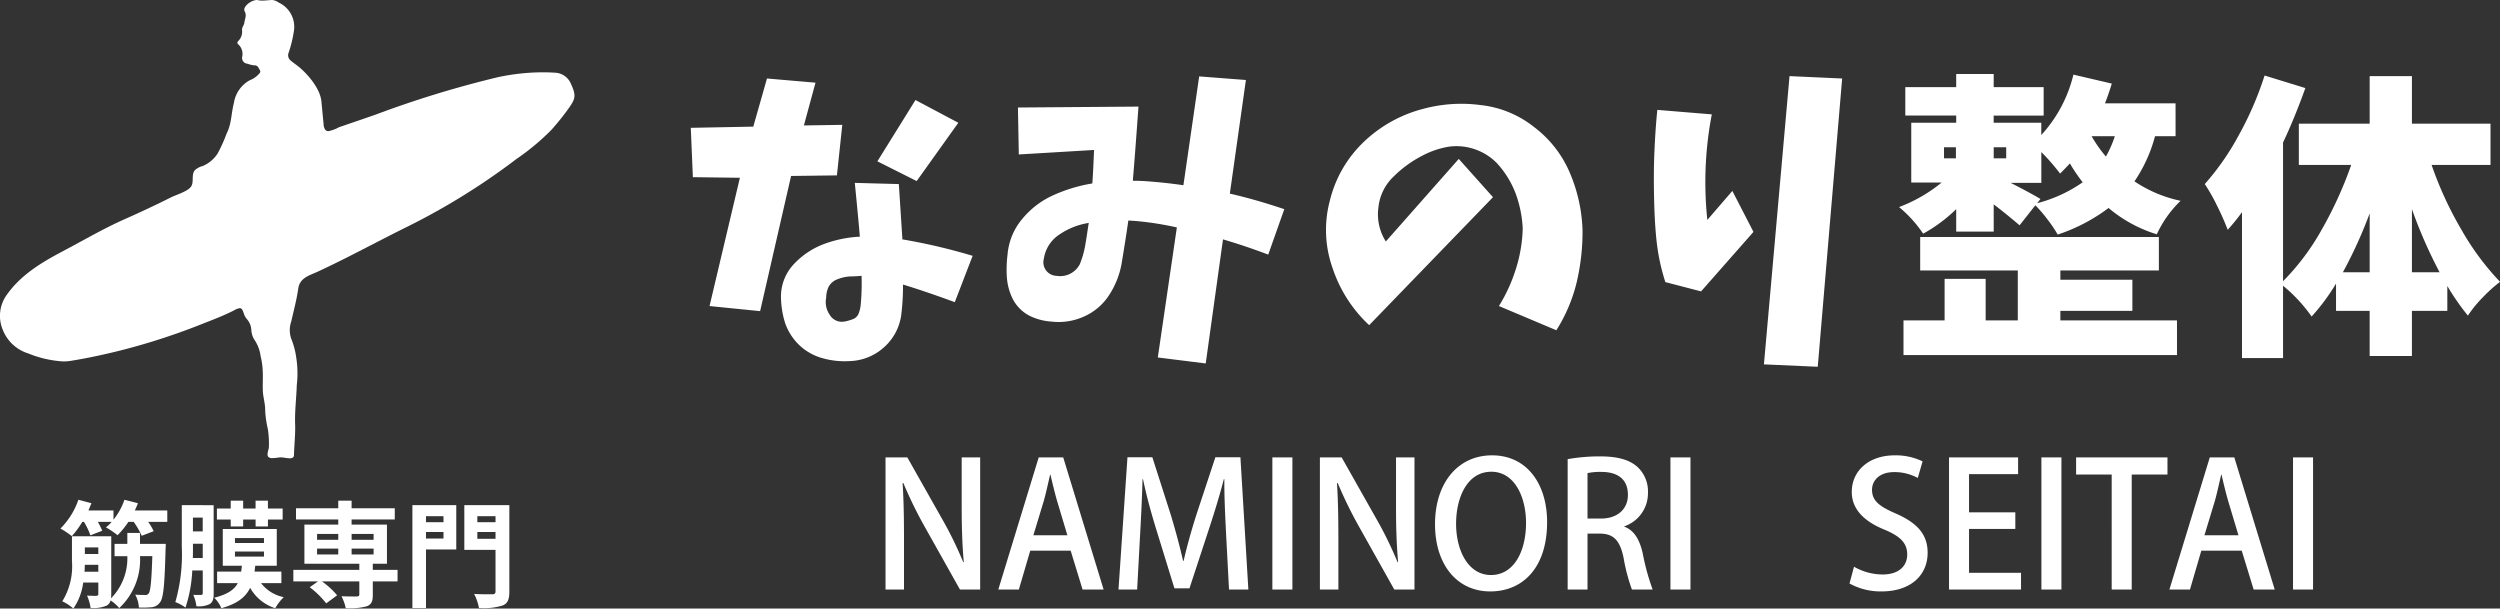 <svg xmlns="http://www.w3.org/2000/svg" width="304" height="74" viewBox="0 0 304 74">
  <rect x="0" y="0" width="304" height="74" fill="#333333" stroke="none"/>
  <g id="logo_white" transform="translate(-74 -35)">
    <g id="グループ_42" data-name="グループ 42" transform="translate(158 44)">
      <path id="パス_420" data-name="パス 420" d="M26.389,193.346l5.718.072-3.691,15.6,6.151.619L38.332,193.2l5.573-.072.652-6.144-4.668.072,1.411-5.2-5.9-.509L33.736,187.2l-7.6.145Zm22.437-1.927,4.777,2.4,5.066-7.089-5.211-2.764Zm-2.135,9.162a14.675,14.675,0,0,0-4.306.873,9.692,9.692,0,0,0-3.655,2.4,5.769,5.769,0,0,0-1.629,4,11.191,11.191,0,0,0,.507,3.237,6.846,6.846,0,0,0,1.774,2.727,6.7,6.7,0,0,0,2.858,1.564,9.958,9.958,0,0,0,3.257.327,6.49,6.49,0,0,0,4.089-1.636,6.4,6.4,0,0,0,2.135-3.926,28.142,28.142,0,0,0,.217-3.746c2.135.655,4.234,1.382,6.3,2.145l2.171-5.635a70.7,70.7,0,0,0-8.54-2c-.145-2.255-.289-4.473-.434-6.726l-5.355-.146c.216,2.181.433,4.4.615,6.544m-.144,9.345a1.234,1.234,0,0,1-.725.691,5.566,5.566,0,0,1-1.049.291A1.726,1.726,0,0,1,43,210.035,2.694,2.694,0,0,1,42.6,208a3.1,3.1,0,0,1,.325-1.382,2,2,0,0,1,1.086-.872,4.994,4.994,0,0,1,1.411-.328c.47,0,.977-.036,1.483-.072a28.642,28.642,0,0,1-.108,3.527,3.79,3.79,0,0,1-.253,1.054m19.479-19.343,9.155-.546c-.072,1.382-.109,2.728-.217,4.072a18.844,18.844,0,0,0-4.632,1.382,10.375,10.375,0,0,0-3.836,2.872A7.707,7.707,0,0,0,64.65,202.8a14.4,14.4,0,0,0-.073,2.8,6.983,6.983,0,0,0,.761,2.654,4.754,4.754,0,0,0,1.954,1.927,6.991,6.991,0,0,0,2.714.727,7.477,7.477,0,0,0,3.945-.617,7.02,7.02,0,0,0,3.039-2.582,10.375,10.375,0,0,0,1.521-3.782c.289-1.745.578-3.527.832-5.308q1.14.054,2.388.218c1.158.146,2.352.363,3.511.619L82.925,215.27l5.827.727,2.1-15.088c1.846.545,3.692,1.163,5.5,1.854l1.955-5.527c-2.172-.727-4.38-1.381-6.623-1.891l1.954-13.816-5.682-.437-1.918,13.235c-1.23-.182-2.5-.327-3.836-.436-.8-.072-1.556-.109-2.315-.109.253-2.982.469-6,.687-9.018l-14.656.11Zm4.6,14.761a1.648,1.648,0,0,1-1.557-2.073,4.289,4.289,0,0,1,1.991-3.017,8.668,8.668,0,0,1,3.473-1.346c-.144.873-.253,1.709-.4,2.546a11.347,11.347,0,0,1-.687,2.472,2.693,2.693,0,0,1-2.823,1.418m40.034-4.181a6.12,6.12,0,0,1-.905-4.109,6.014,6.014,0,0,1,1.81-3.746,14.053,14.053,0,0,1,3.473-2.546,10.68,10.68,0,0,1,3.076-1.09,6.747,6.747,0,0,1,3.293.254,6.832,6.832,0,0,1,2.786,1.745,11.51,11.51,0,0,1,2.244,3.636,14.359,14.359,0,0,1,.868,4.254,17.7,17.7,0,0,1-.832,4.945,19.565,19.565,0,0,1-2.063,4.508l6.985,2.946a19.513,19.513,0,0,0,2.46-5.781,26.829,26.829,0,0,0,.724-6.363,19.313,19.313,0,0,0-1.521-6.945,13.653,13.653,0,0,0-4.342-5.6,12.634,12.634,0,0,0-6.514-2.691,17.737,17.737,0,0,0-7.056.473,16.326,16.326,0,0,0-7.2,4.035,14.62,14.62,0,0,0-4.089,7.091,13.829,13.829,0,0,0,.326,8.217,16.611,16.611,0,0,0,4.451,6.945l15.055-15.562-4.161-4.654Zm32.651-10.727c-.072,1.745-.072,3.527-.036,5.272s.108,3.49.289,5.236a25.17,25.17,0,0,0,1.086,5.162l4.342,1.127L155.357,200l-2.568-4.982-3.04,3.527a43.67,43.67,0,0,1,.542-12.836l-6.623-.545c-.18,1.745-.289,3.491-.361,5.272M163.175,216.4l2.967-35.051-6.4-.291-3.112,35.051Zm38.259-6.8v-3.782h-8.757V204.69h11.978v-4.072H175.631v4.072H187.5v6.073h-3.908v-5.054H178.6v5.054H173.6v4.217h33.257v-4.217H192.676V209.6Zm-14.8-15.562h3.728v-3.745a24.914,24.914,0,0,1,2.28,2.618c.253-.254.651-.654,1.194-1.236a20.08,20.08,0,0,0,1.555,2.291,17,17,0,0,1-5.537,2.544l.4-.509c-.58-.363-1.774-1.018-3.62-1.963m-6.658-2.981h-1.448V189.71h1.448Zm6.115,0h-1.52V189.71h1.52Zm12.124-.218a15.767,15.767,0,0,1-1.737-2.473H199.3a13.64,13.64,0,0,1-1.085,2.473m8.468-6.472H198.1c.362-.909.616-1.709.833-2.4l-4.669-1.091a16.567,16.567,0,0,1-3.908,7.345v-1.491h-5.79v-.873h6.079V182.4H184.57v-1.6h-4.56v1.6h-6.188v3.454h6.188v.873h-5.465V194h3.691a18.32,18.32,0,0,1-5.174,2.981,15.2,15.2,0,0,1,2.931,3.237,18.755,18.755,0,0,0,4.017-2.982v2.728h4.56v-3.309c1.158.873,2.207,1.745,3.148,2.545l1.918-2.436a16.511,16.511,0,0,1,1.52,1.782,15.154,15.154,0,0,1,1.194,1.781,21.472,21.472,0,0,0,6.188-3.235,16.617,16.617,0,0,0,5.863,3.2,13.536,13.536,0,0,1,2.895-4.072,15.952,15.952,0,0,1-5.61-2.364,17.867,17.867,0,0,0,2.5-5.49h2.5Zm28.743,12.871a58,58,0,0,0,3.365,7.672h-3.365Zm-5.138.509v7.163h-3.257a54.7,54.7,0,0,0,3.257-7.163m14.692-10.907h-9.554v-5.781h-5.138v5.781h-8.613v5.018h6.368a47.565,47.565,0,0,1-3.619,7.926A28.948,28.948,0,0,1,219.754,206v-16.87c.9-1.891,1.81-4.11,2.715-6.618l-4.958-1.527a40.168,40.168,0,0,1-3.148,7.272,31.371,31.371,0,0,1-4.125,5.927,22.014,22.014,0,0,1,1.52,2.69,30.186,30.186,0,0,1,1.266,2.872,25.2,25.2,0,0,0,1.738-2.145v17.744h4.993v-8.8a19.044,19.044,0,0,1,3.475,3.746,25.418,25.418,0,0,0,2.967-4V209.6h4.09v5.49h5.138V209.6h4.306V206.58a29.252,29.252,0,0,0,2.5,3.6,14.857,14.857,0,0,1,1.81-2.218,18.067,18.067,0,0,1,2.1-1.891,32.2,32.2,0,0,1-4.669-6.29,43.628,43.628,0,0,1-3.655-7.926h7.165Z" transform="translate(-26.136 -180.802)" fill="#fff"/>
      <g id="グループ_36" data-name="グループ 36" transform="translate(23.68 46.369)">
        <path id="パス_1112" data-name="パス 1112" d="M13.188-16.065H10.941v5.922c0,2.562.063,4.62.252,6.8l-.063.021a45.76,45.76,0,0,0-2.6-5.313l-4.2-7.434H1.68V0H3.927V-6.006c0-2.814-.042-4.893-.168-6.93l.084-.021A52.061,52.061,0,0,0,6.51-7.518L10.731,0h2.457Zm10.1,0H20.307L15.393,0h2.5l1.386-4.725h4.914L25.641,0H28.2ZM19.656-6.594l1.281-4.221c.273-.987.525-2.163.756-3.15h.042c.231.987.5,2.121.8,3.171l1.26,4.2Zm25.179-9.492H41.79L39.459-9.03c-.63,1.995-1.134,3.822-1.533,5.544h-.063c-.4-1.764-.882-3.549-1.47-5.523l-2.268-7.077H31.1L30.009,0h2.268l.357-6.636c.126-2.247.252-4.788.294-6.783h.063c.4,1.932.966,4.032,1.617,6.132l2.2,7.14H38.64l2.394-7.287c.672-2.037,1.3-4.1,1.785-5.985h.063c-.021,2,.1,4.473.21,6.657L43.449,0H45.8ZM48.72,0h2.436V-16.065H48.72ZM66-16.065H63.756v5.922c0,2.562.063,4.62.252,6.8l-.063.021a45.76,45.76,0,0,0-2.6-5.313l-4.2-7.434H54.5V0h2.247V-6.006c0-2.814-.042-4.893-.168-6.93l.084-.021a52.061,52.061,0,0,0,2.667,5.439L63.546,0H66Zm9.429-.252c-4.116,0-6.93,3.318-6.93,8.379,0,4.851,2.625,8.169,6.72,8.169,3.906,0,6.909-2.835,6.909-8.421C82.131-12.81,79.695-16.317,75.432-16.317Zm-.084,1.995c2.877,0,4.221,3.15,4.221,6.216,0,3.423-1.449,6.342-4.263,6.342-2.772,0-4.242-2.982-4.242-6.237C71.064-11.151,72.387-14.322,75.348-14.322Zm16.17,6.636a4.245,4.245,0,0,0,2.877-4.074,4.065,4.065,0,0,0-1.281-3.15c-1.008-.9-2.478-1.281-4.578-1.281a22.748,22.748,0,0,0-3.906.336V0h2.415V-6.8h1.47c1.7,0,2.478.819,2.919,2.961A21.924,21.924,0,0,0,92.442,0h2.52a27.74,27.74,0,0,1-1.2-4.368c-.378-1.7-1.05-2.835-2.247-3.276Zm-4.473-.945v-5.523a7.178,7.178,0,0,1,1.7-.147c1.743,0,3.213.714,3.213,2.793,0,1.722-1.26,2.877-3.276,2.877ZM97.125,0h2.436V-16.065H97.125Z" transform="translate(-1.68 16.317)" fill="#fff"/>
        <path id="パス_1113" data-name="パス 1113" d="M9.786-15.582a7.475,7.475,0,0,0-3.381-.735c-3.192,0-5.229,1.911-5.229,4.452,0,2.184,1.617,3.633,4.011,4.6,1.911.8,2.73,1.638,2.73,3,0,1.449-1.071,2.436-2.982,2.436a7.019,7.019,0,0,1-3.486-.945L.9-.735A7.816,7.816,0,0,0,4.788.231C8.4.231,10.4-1.785,10.4-4.473c0-2.2-1.239-3.612-3.822-4.746-2.037-.882-2.94-1.554-2.94-2.919,0-1.029.8-2.142,2.709-2.142a5.936,5.936,0,0,1,2.856.714ZM21.756-2.037H15.435V-7.371h5.628V-9.387H15.435v-4.641H21.4v-2.037H13V0h8.757ZM24.234,0H26.67V-16.065H24.234Zm15.33-16.065H28.455v2.079h4.326V0h2.436V-13.986h4.347Zm8.127,0H44.709L39.8,0h2.5L43.68-4.725h4.914L50.043,0h2.562ZM44.058-6.594l1.281-4.221c.273-.987.525-2.163.756-3.15h.042c.231.987.5,2.121.8,3.171l1.26,4.2ZM54.831,0h2.436V-16.065H54.831Z" transform="translate(116.32 16.317)" fill="#fff"/>
      </g>
    </g>
    <g id="グループ_41" data-name="グループ 41" transform="translate(74 35)">
      <g id="グループ_39" data-name="グループ 39">
        <path id="パス_437" data-name="パス 437" d="M73.166,8.841q-.747-.049-1.49-.049a26.393,26.393,0,0,0-5.438.594,126.459,126.459,0,0,0-14.976,4.591l-1.311.451-3.038,1.044a4.491,4.491,0,0,1-1.278.475.472.472,0,0,1-.4-.182,1.26,1.26,0,0,1-.194-.667q-.133-1.383-.266-2.765c-.14-1.46-1.45-3.069-2.529-4.021-.374-.33-.793-.608-1.179-.925a.836.836,0,0,1-.311-.881,14.82,14.82,0,0,0,.659-2.638A3.245,3.245,0,0,0,39.586.315,1.661,1.661,0,0,0,38.812,0h-.017c-.419.009-.837.076-1.225.075A2.016,2.016,0,0,1,36.992,0h-.017c-.806,0-1.8.872-1.541,1.354.3.546.025.919-.023,1.38-.035.345-.322.573-.287.942a1.541,1.541,0,0,1-.413,1.259c-.122.127-.257.289-.029.474a1.575,1.575,0,0,1,.466,1.481.693.693,0,0,0,.613.853,4.023,4.023,0,0,0,.779.2l.066,0c.02,0,.039,0,.058,0,.355,0,.466.306.615.559.184.31-.083.451-.241.631a2.674,2.674,0,0,1-.94.607,3.8,3.8,0,0,0-1.961,2.777c-.332,1.225-.275,2.538-.882,3.707a18.508,18.508,0,0,1-1.1,2.445,4.012,4.012,0,0,1-1.818,1.521,2.25,2.25,0,0,0-.929.485c-.506.572-.075,1.458-.5,2.038s-1.79.971-2.43,1.291q-2.744,1.374-5.551,2.614c-2.6,1.15-5.094,2.609-7.614,3.941-2.6,1.376-5.064,2.85-6.785,5.276a4.366,4.366,0,0,0-.522,4.209,4.874,4.874,0,0,0,3.124,2.934,13.274,13.274,0,0,0,4.25.973,5.769,5.769,0,0,0,.914-.071c1.809-.29,3.608-.672,5.389-1.1A78.958,78.958,0,0,0,30,39.5c1.414-.557,2.853-1.092,4.215-1.791a1.654,1.654,0,0,1,.643-.237c.241,0,.348.226.517.757a2,2,0,0,0,.389.63,2.194,2.194,0,0,1,.487,1.18,2.435,2.435,0,0,0,.424,1.342,4.631,4.631,0,0,1,.711,1.934,8.9,8.9,0,0,1,.242,1.58c.066.875-.011,1.752.025,2.628.033.794.289,1.53.282,2.309a12.309,12.309,0,0,0,.325,2.327,11.7,11.7,0,0,1,.13,2.18c0,.339-.331.935-.052,1.236a.7.7,0,0,0,.493.129c.348,0,.768-.082.967-.09h.041a3.82,3.82,0,0,1,.517.058,3.927,3.927,0,0,0,.56.058c.292,0,.516-.082.523-.382.031-1.26.185-2.511.14-3.781-.056-1.571.156-3.154.2-4.727a12.192,12.192,0,0,0-.055-3.29,9.68,9.68,0,0,0-.635-2.405,3.237,3.237,0,0,1,.024-2.072c.3-1.324.652-2.637.847-3.985C42.153,33.755,43.332,33.5,44.4,33c1.227-.569,2.44-1.167,3.647-1.776,2.369-1.2,4.714-2.439,7.092-3.616q1.464-.725,2.9-1.507,2.869-1.564,5.609-3.352,2.491-1.626,4.861-3.428a28.519,28.519,0,0,0,4.277-3.575c.636-.724,1.248-1.466,1.818-2.246,1.032-1.412,1.23-1.754.528-3.273a2.2,2.2,0,0,0-1.964-1.389" transform="translate(-5.692)" fill="#fff"/>
        <path id="パス_1114" data-name="パス 1114" d="M3.276-3.206c.028-.294.028-.56.042-.84H4.956v.84ZM4.956-6.16v.8H3.318v-.8Zm5.068-.434v-1.33H8.484v1.33H6.93v1.5H8.484A6.937,6.937,0,0,1,6.5.028a4.941,4.941,0,0,0,.028-.5V-7.518H1.75v3.024A8.08,8.08,0,0,1,.574.392a5.444,5.444,0,0,1,1.344.882,7.116,7.116,0,0,0,1.2-3.164H4.956V-.5c0,.154-.056.21-.224.224s-.672,0-1.148-.028A5.984,5.984,0,0,1,4.018,1.2,4.108,4.108,0,0,0,5.95.924a.971.971,0,0,0,.5-.644,5.275,5.275,0,0,1,1.05.938A8.042,8.042,0,0,0,10.024-5.1h1.5c-.1,3.066-.224,4.228-.434,4.522a.472.472,0,0,1-.448.2c-.224,0-.686,0-1.2-.042a3.732,3.732,0,0,1,.448,1.568,10.813,10.813,0,0,0,1.6-.042A1.367,1.367,0,0,0,12.474.49c.406-.532.546-2.156.658-6.412.014-.2.028-.672.028-.672Zm-.63-4.06q.21-.441.378-.882l-1.638-.42A8.024,8.024,0,0,1,6.8-9.534v-1.12H3.752c.126-.294.252-.6.364-.882l-1.582-.42A9.147,9.147,0,0,1,.35-8.456a10.842,10.842,0,0,1,1.386.924A11.156,11.156,0,0,0,3.01-9.268h.2A8.479,8.479,0,0,1,3.99-7.63l1.442-.56A10.758,10.758,0,0,0,4.9-9.268H6.58a5.221,5.221,0,0,1-.7.672,9.986,9.986,0,0,1,1.414.952A10.038,10.038,0,0,0,8.61-9.268h.644a9.715,9.715,0,0,1,.98,1.694l1.456-.56a7.427,7.427,0,0,0-.672-1.134h2.324v-1.386ZM21.056-8.708h1.512v-.84H24.08v.84h1.5v-.84H27.37v-1.344H25.578v-.952h-1.5v.952H22.568v-.952H21.056v.952h-1.68v1.344h1.68ZM16.45-4.872c.014-.49.014-.952.014-1.386v-.35h1.19v1.736Zm1.2-4.914v1.68h-1.19v-1.68Zm1.33-1.512H15.106v5.04A21.129,21.129,0,0,1,14.322.49a4.8,4.8,0,0,1,1.232.672A16.88,16.88,0,0,0,16.38-3.36h1.274V-.6c0,.154-.056.21-.182.21-.154.014-.56.014-.966,0A4.984,4.984,0,0,1,16.884.994,3.037,3.037,0,0,0,18.508.728c.378-.252.476-.658.476-1.3Zm2.59,5.642H25.1v.616H21.574Zm0-1.638H25.1v.6H21.574ZM27.216-1.82v-1.4H23.954c.028-.238.056-.462.084-.714h2.618V-8.4H20.09v4.466h2.324q-.042.378-.084.714H19.4v1.4h2.52c-.434.8-1.246,1.372-2.87,1.778a3.891,3.891,0,0,1,.868,1.274c1.96-.546,2.954-1.358,3.5-2.478a5.325,5.325,0,0,0,3.052,2.478A6.084,6.084,0,0,1,27.5-.112,4.672,4.672,0,0,1,24.738-1.82Zm4.34-4.2h2.576v.714H31.556Zm0-1.778h2.576v.714H31.556Zm6.874,0v.714H35.756V-7.8Zm0,2.492H35.756V-6.02H38.43ZM41.342-3.43h-3.01v-.742h1.722v-4.76h-4.3v-.63h5.25V-10.92h-5.25v-.924H34.132v.924H28.994v1.358h5.138v.63H30.016v4.76h6.678v.742H28.672v1.4h3l-1.008.714a10.274,10.274,0,0,1,2,1.96l1.33-.98A9.621,9.621,0,0,0,32.144-2.03h4.55V-.448c0,.182-.084.238-.308.252s-1.12,0-1.862-.028a5.661,5.661,0,0,1,.518,1.456,8.234,8.234,0,0,0,2.534-.224c.588-.224.756-.6.756-1.4V-2.03h3.01Zm5.586-6.524v.728H44.8v-.728ZM44.8-7.238v-.8h2.128v.8Zm3.682-4.06H43.148V1.218H44.8V-5.908h3.682ZM51.044-7.21v-.826h2.212v.826Zm2.212-2.744v.728H51.044v-.728Zm1.68-1.344H49.462v5.432h3.794v5.04c0,.266-.1.364-.392.364s-1.33.014-2.212-.042A6.036,6.036,0,0,1,51.24,1.2,7.617,7.617,0,0,0,54.124.9c.616-.252.812-.742.812-1.694Z" transform="translate(7 72.726)" fill="#fff"/>
      </g>
    </g>
  </g>
</svg>

